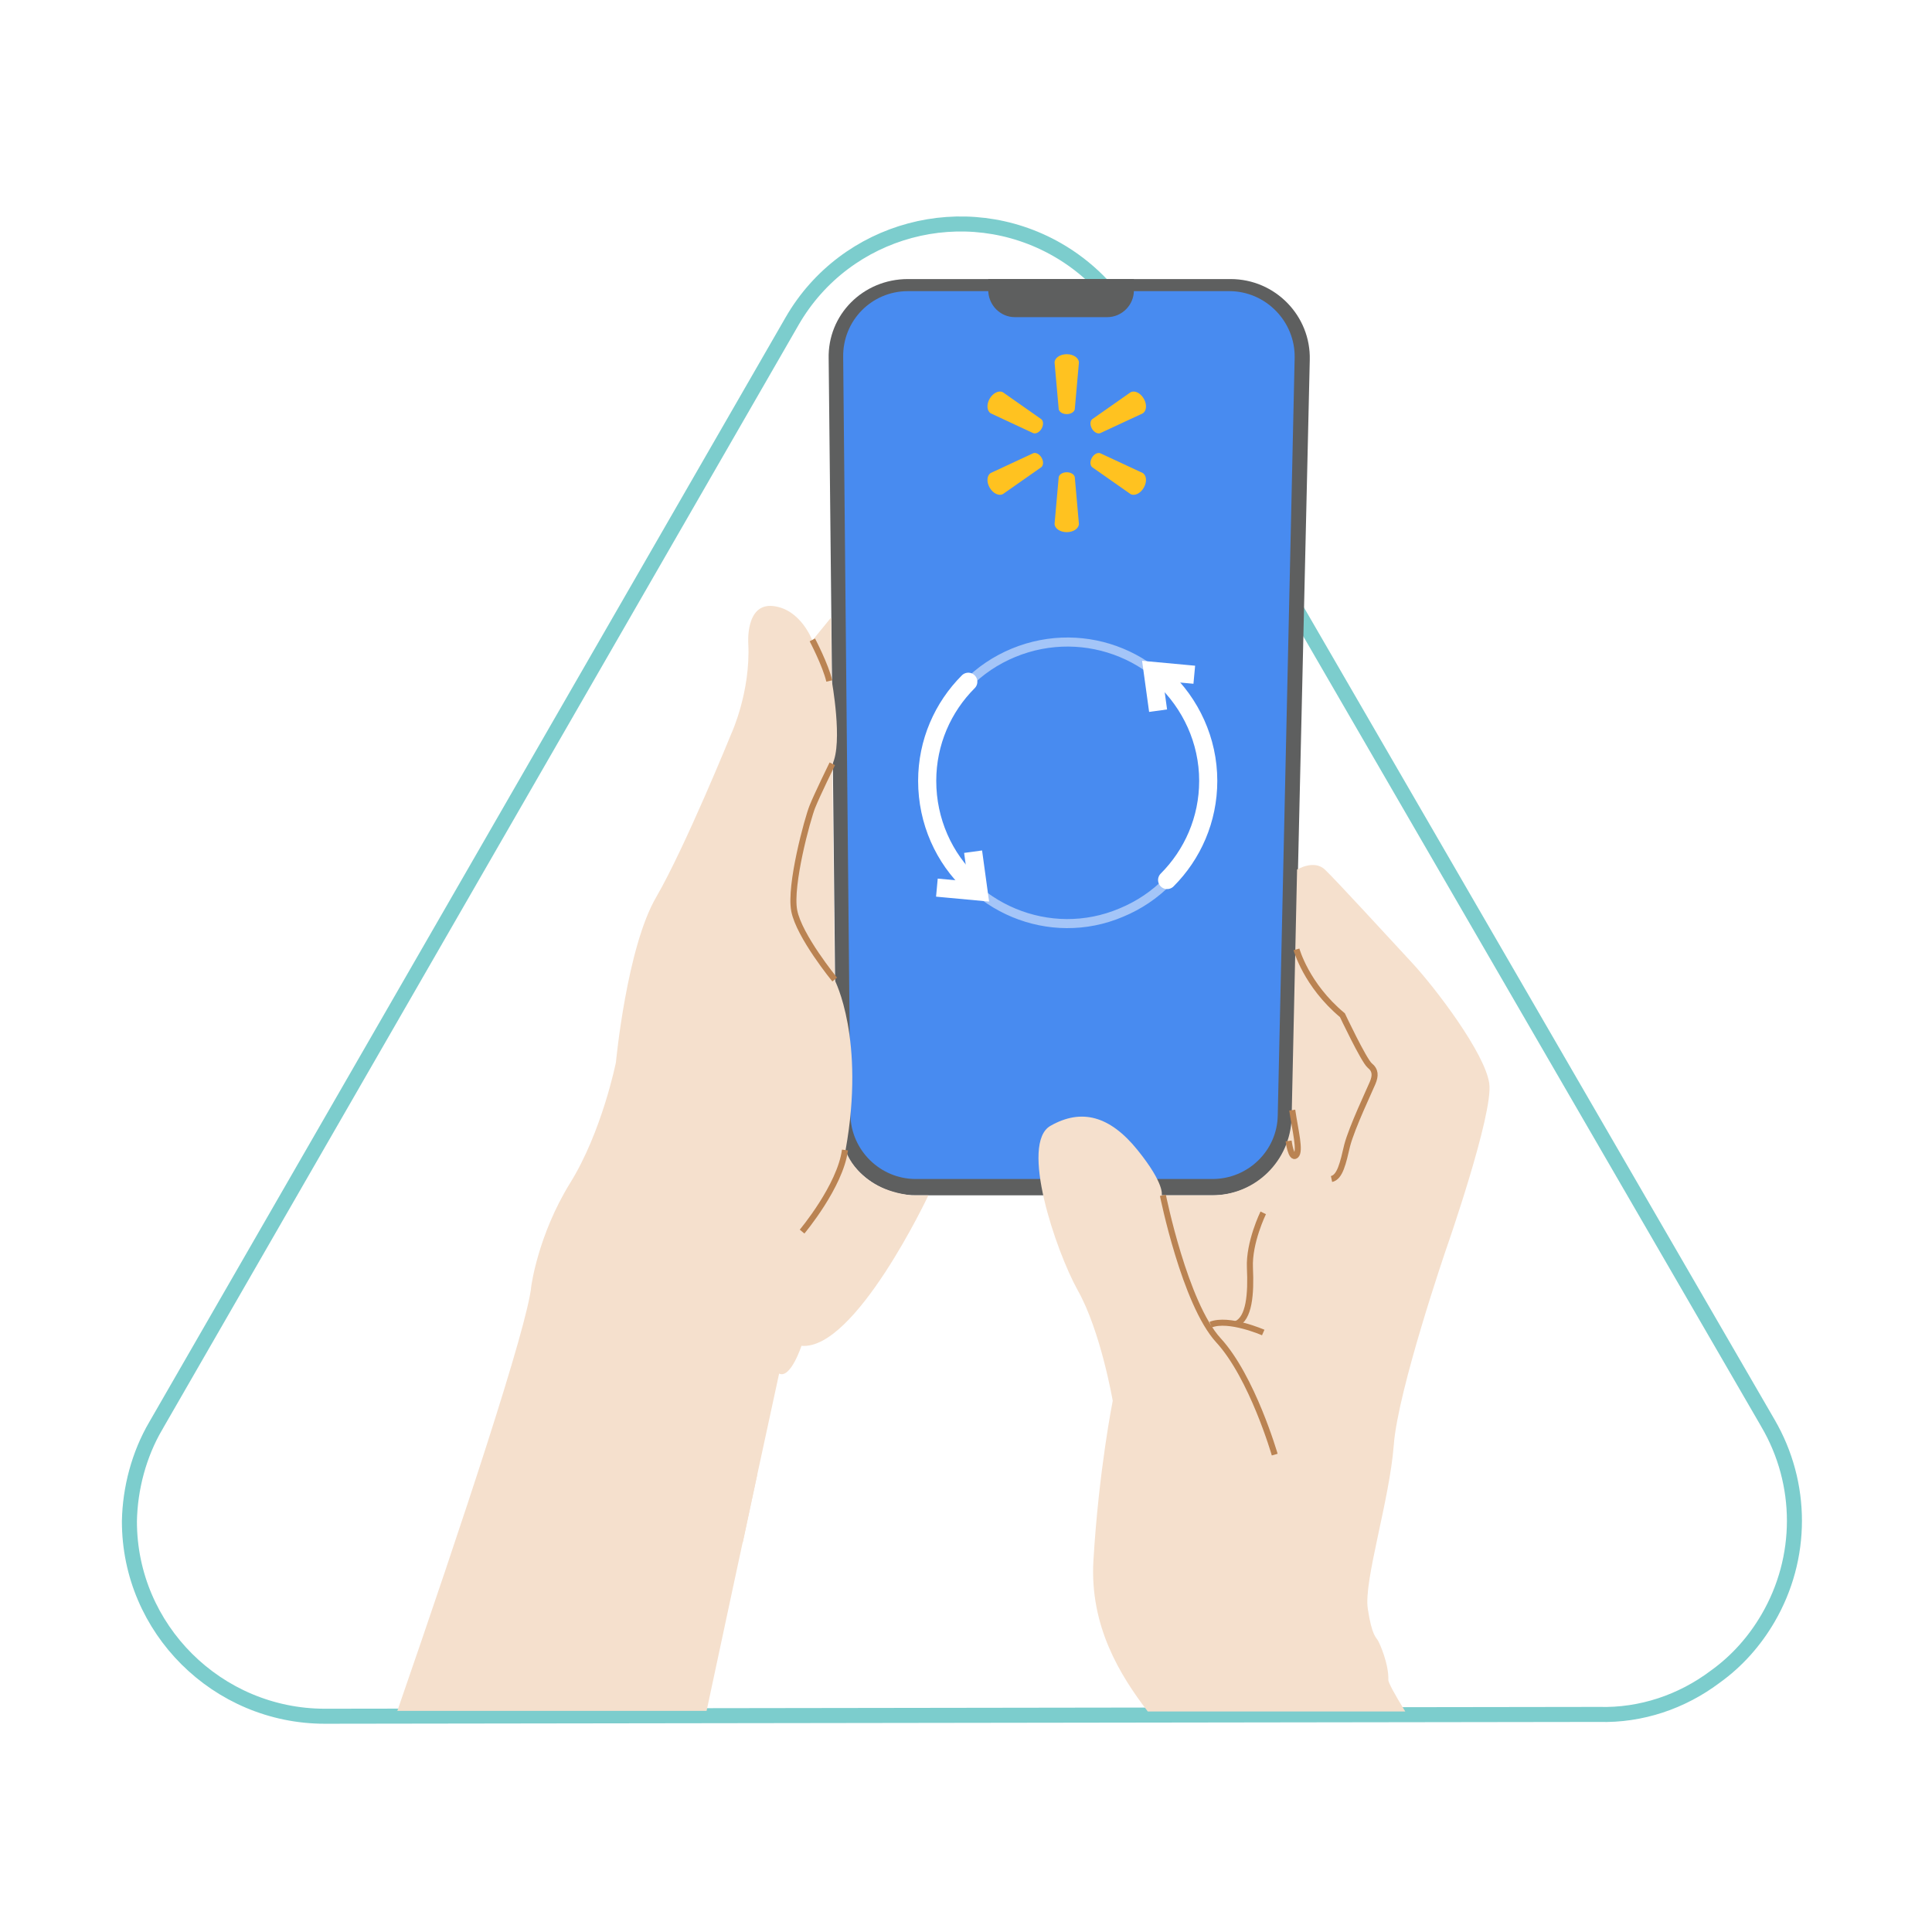 <svg width="180" height="180" viewBox="0 0 180 180" fill="none" xmlns="http://www.w3.org/2000/svg">
<rect x="0" y="0" width="180" height="180" fill="#333333" stroke="none"/>
<g clip-path="url(#clip0_1_8770)">
<rect width="180" height="180" fill="white"/>
<path d="M73.81 29.898L73.81 29.899L14.518 132.829C14.518 132.829 14.517 132.83 14.517 132.831C12.932 135.532 12.115 138.691 12.057 141.729H12.057V141.742C12.057 151.761 20.257 159.898 30.269 159.898H30.27L148.961 159.729C152.894 159.844 156.702 158.552 159.803 156.215C161.857 154.745 163.496 152.869 164.723 150.766C168.003 145.143 168.003 138.229 164.723 132.606C164.723 132.606 164.723 132.605 164.723 132.605L105.204 29.897L105.2 29.89C103.564 27.144 101.282 24.861 98.528 23.278L98.528 23.278C89.86 18.3 78.79 21.286 73.81 29.898Z" fill="white" stroke="#7CCDCD" stroke-width="1.4" stroke-miterlimit="10"/>
<path d="M84.582 26H114.651C118.818 26 122.141 29.435 122.028 33.546L120.395 104.158C120.282 108.156 117.016 111.366 113.018 111.366H85.314C81.26 111.366 77.937 108.1 77.937 104.046L77.205 33.433C77.093 29.322 80.415 26 84.582 26Z" fill="#5E5F5F"/>
<path d="M84.582 27.126H114.539C117.917 27.126 120.677 29.942 120.62 33.32L119.044 103.933C118.987 107.199 116.284 109.845 112.962 109.845H85.314C81.992 109.845 79.289 107.143 79.233 103.877L78.557 33.264C78.501 29.885 81.203 27.126 84.582 27.126Z" fill="#488BF0"/>
<g clip-path="url(#clip1_1_8770)">
<path d="M100.136 38.119L100.52 33.781C100.52 33.352 100.018 33 99.387 33C98.755 33 98.252 33.352 98.252 33.781L98.637 38.119C98.679 38.38 98.999 38.582 99.388 38.582C99.777 38.582 100.094 38.38 100.137 38.119H100.136Z" fill="#FFC220"/>
<path d="M101.732 39.936C101.538 39.599 101.553 39.223 101.758 39.055L105.323 36.555C105.694 36.341 106.25 36.599 106.565 37.146C106.882 37.692 106.825 38.303 106.456 38.517L102.508 40.355C102.261 40.447 101.926 40.273 101.732 39.937V39.936Z" fill="#FFC220"/>
<path d="M97.041 39.935C96.847 40.272 96.512 40.446 96.264 40.354L92.316 38.516C91.945 38.301 91.891 37.691 92.205 37.145C92.522 36.598 93.079 36.34 93.449 36.554L97.014 39.054C97.218 39.222 97.234 39.599 97.04 39.935L97.041 39.935Z" fill="#FFC220"/>
<path d="M100.136 44.462L100.52 48.799C100.52 49.229 100.018 49.58 99.387 49.58C98.755 49.58 98.252 49.228 98.252 48.799L98.637 44.462C98.679 44.201 98.999 44 99.388 44C99.777 44 100.094 44.201 100.137 44.462H100.136Z" fill="#FFC220"/>
<path d="M97.014 43.528L93.449 46.026C93.08 46.24 92.523 45.98 92.206 45.435C91.892 44.889 91.945 44.278 92.317 44.062L96.265 42.226C96.512 42.133 96.847 42.308 97.041 42.644C97.236 42.98 97.22 43.357 97.016 43.527L97.014 43.528Z" fill="#FFC220"/>
<path d="M102.508 42.227L106.455 44.063C106.825 44.279 106.881 44.89 106.564 45.437C106.249 45.982 105.693 46.241 105.322 46.027L101.757 43.529C101.552 43.359 101.537 42.983 101.731 42.646C101.925 42.31 102.26 42.135 102.507 42.228L102.508 42.227Z" fill="#FFC220"/>
</g>
<path d="M37 159.455C43.081 141.886 49.163 123.529 49.501 119.812C49.501 119.812 50.12 115.082 53.105 110.24C56.089 105.453 57.384 98.978 57.384 98.978C57.384 98.978 58.398 88.223 61.157 83.549C63.86 78.875 68.139 68.345 68.139 68.345C68.139 68.345 69.941 64.46 69.716 59.955C69.716 59.955 69.434 56.182 72.025 56.464C74.615 56.745 75.685 59.673 75.685 59.673L77.431 57.534L77.487 63.39C77.487 63.39 78.557 69.19 77.543 71.217L77.768 91.32C77.768 91.32 80.64 96.782 78.782 107.143C78.782 107.143 79.796 110.803 84.92 111.366H86.496C86.496 111.366 79.683 125.838 74.671 125.387C74.671 125.387 73.658 128.484 72.588 127.977C72.588 127.977 69.322 143.012 65.831 159.398H37V159.455Z" fill="#F5E0CD"/>
<path d="M75.685 59.617C75.685 59.617 76.924 61.982 77.261 63.446" stroke="#BA8352" stroke-width="0.563" stroke-miterlimit="10"/>
<path d="M77.543 71.161C77.543 71.161 76.135 74.032 75.685 75.159C75.234 76.285 73.545 82.479 73.996 84.844C74.446 87.209 77.768 91.263 77.768 91.263" stroke="#BA8352" stroke-width="0.563" stroke-miterlimit="10"/>
<path d="M74.728 114.745C74.728 114.745 78.275 110.521 78.725 107.143" stroke="#BA8352" stroke-width="0.563" stroke-miterlimit="10"/>
<path d="M130.925 159.455C129.911 157.822 129.348 156.752 129.348 156.527C129.405 155.063 128.56 153.148 128.391 152.866C128.222 152.529 127.828 152.472 127.434 149.882C127.04 147.292 129.461 139.803 129.855 134.622C130.249 129.441 134.754 116.321 134.754 116.321C134.754 116.321 139.146 103.764 138.752 100.949C138.358 98.133 133.741 92.052 131.544 89.687C129.348 87.322 124.449 81.972 123.436 81.015C122.422 80.058 120.846 81.015 120.846 81.015L120.339 104.102C120.226 108.156 116.96 111.366 112.906 111.366H108.232C108.232 111.366 108.57 110.352 105.98 107.143C103.389 103.933 100.743 103.257 97.871 104.89C94.999 106.523 98.322 116.434 100.405 120.207C102.545 123.979 103.671 130.511 103.671 130.511C103.671 130.511 102.376 136.931 101.869 145.434C101.531 151.515 104.347 156.076 106.937 159.455H130.925Z" fill="#F5E0CD"/>
<path d="M120.789 88.448C120.789 88.448 121.69 91.77 125.069 94.585C125.069 94.585 127.04 98.752 127.603 99.259C128.166 99.71 128.166 100.216 127.884 100.892C127.603 101.568 125.97 105.003 125.519 106.692C125.125 108.381 124.844 109.676 124.055 109.845" stroke="#BA8352" stroke-width="0.563" stroke-miterlimit="10"/>
<path d="M117.692 112.999C117.692 112.999 116.341 115.758 116.453 118.123C116.566 120.545 116.397 122.853 115.158 123.36" stroke="#BA8352" stroke-width="0.563" stroke-miterlimit="10"/>
<path d="M117.692 124.148C117.692 124.148 114.483 122.741 112.793 123.416" stroke="#BA8352" stroke-width="0.563" stroke-miterlimit="10"/>
<path d="M118.762 135.523C118.762 135.523 116.679 128.315 113.525 124.88C110.372 121.445 108.345 111.366 108.345 111.366" stroke="#BA8352" stroke-width="0.563" stroke-miterlimit="10"/>
<path d="M120.057 106.298C120.057 106.298 120.282 108.044 120.733 107.65C121.183 107.255 120.677 105.341 120.395 103.426" stroke="#BA8352" stroke-width="0.563" stroke-miterlimit="10"/>
<path d="M92.071 27.014C92.071 28.422 93.197 29.548 94.549 29.548H103.164C104.516 29.548 105.642 28.422 105.642 27.07V26H92.071V27.014Z" fill="#5E5F5F"/>
<path d="M70.561 137.325L69.209 143.688L63.184 141.773L66 134.847L70.561 137.325Z" fill="#F5E0CD"/>
<path d="M104.459 85.028C111.16 82.269 114.314 74.611 111.554 67.91C108.795 61.209 101.137 58.056 94.436 60.815C87.735 63.574 84.582 71.232 87.341 77.933C90.157 84.634 97.815 87.844 104.459 85.028Z" stroke="white" stroke-opacity="0.5" stroke-width="0.845" stroke-linecap="round" stroke-linejoin="round"/>
<path d="M108.345 63.124C110.935 65.545 112.568 68.98 112.568 72.753C112.568 76.357 111.104 79.623 108.739 81.988" stroke="white" stroke-width="1.689" stroke-miterlimit="10" stroke-linecap="round"/>
<path d="M90.494 82.326C87.96 79.96 86.384 76.525 86.384 72.753C86.384 69.149 87.848 65.883 90.213 63.518" stroke="white" stroke-width="1.689" stroke-miterlimit="10" stroke-linecap="round"/>
<path d="M88.129 82.776L91.17 83.058L90.776 80.186" stroke="white" stroke-width="1.689" stroke-miterlimit="10" stroke-linecap="square"/>
<path d="M110.428 62.786L107.387 62.504L107.782 65.376" stroke="white" stroke-width="1.689" stroke-miterlimit="10" stroke-linecap="square"/>
</g>
<defs>
<clipPath id="clip0_1_8770">
<rect width="180" height="180" fill="white"/>
</clipPath>
<clipPath id="clip1_1_8770">
<rect width="14.771" height="16.58" fill="white" transform="matrix(-1 0 0 1 106.771 33)"/>
</clipPath>
</defs>
</svg>

